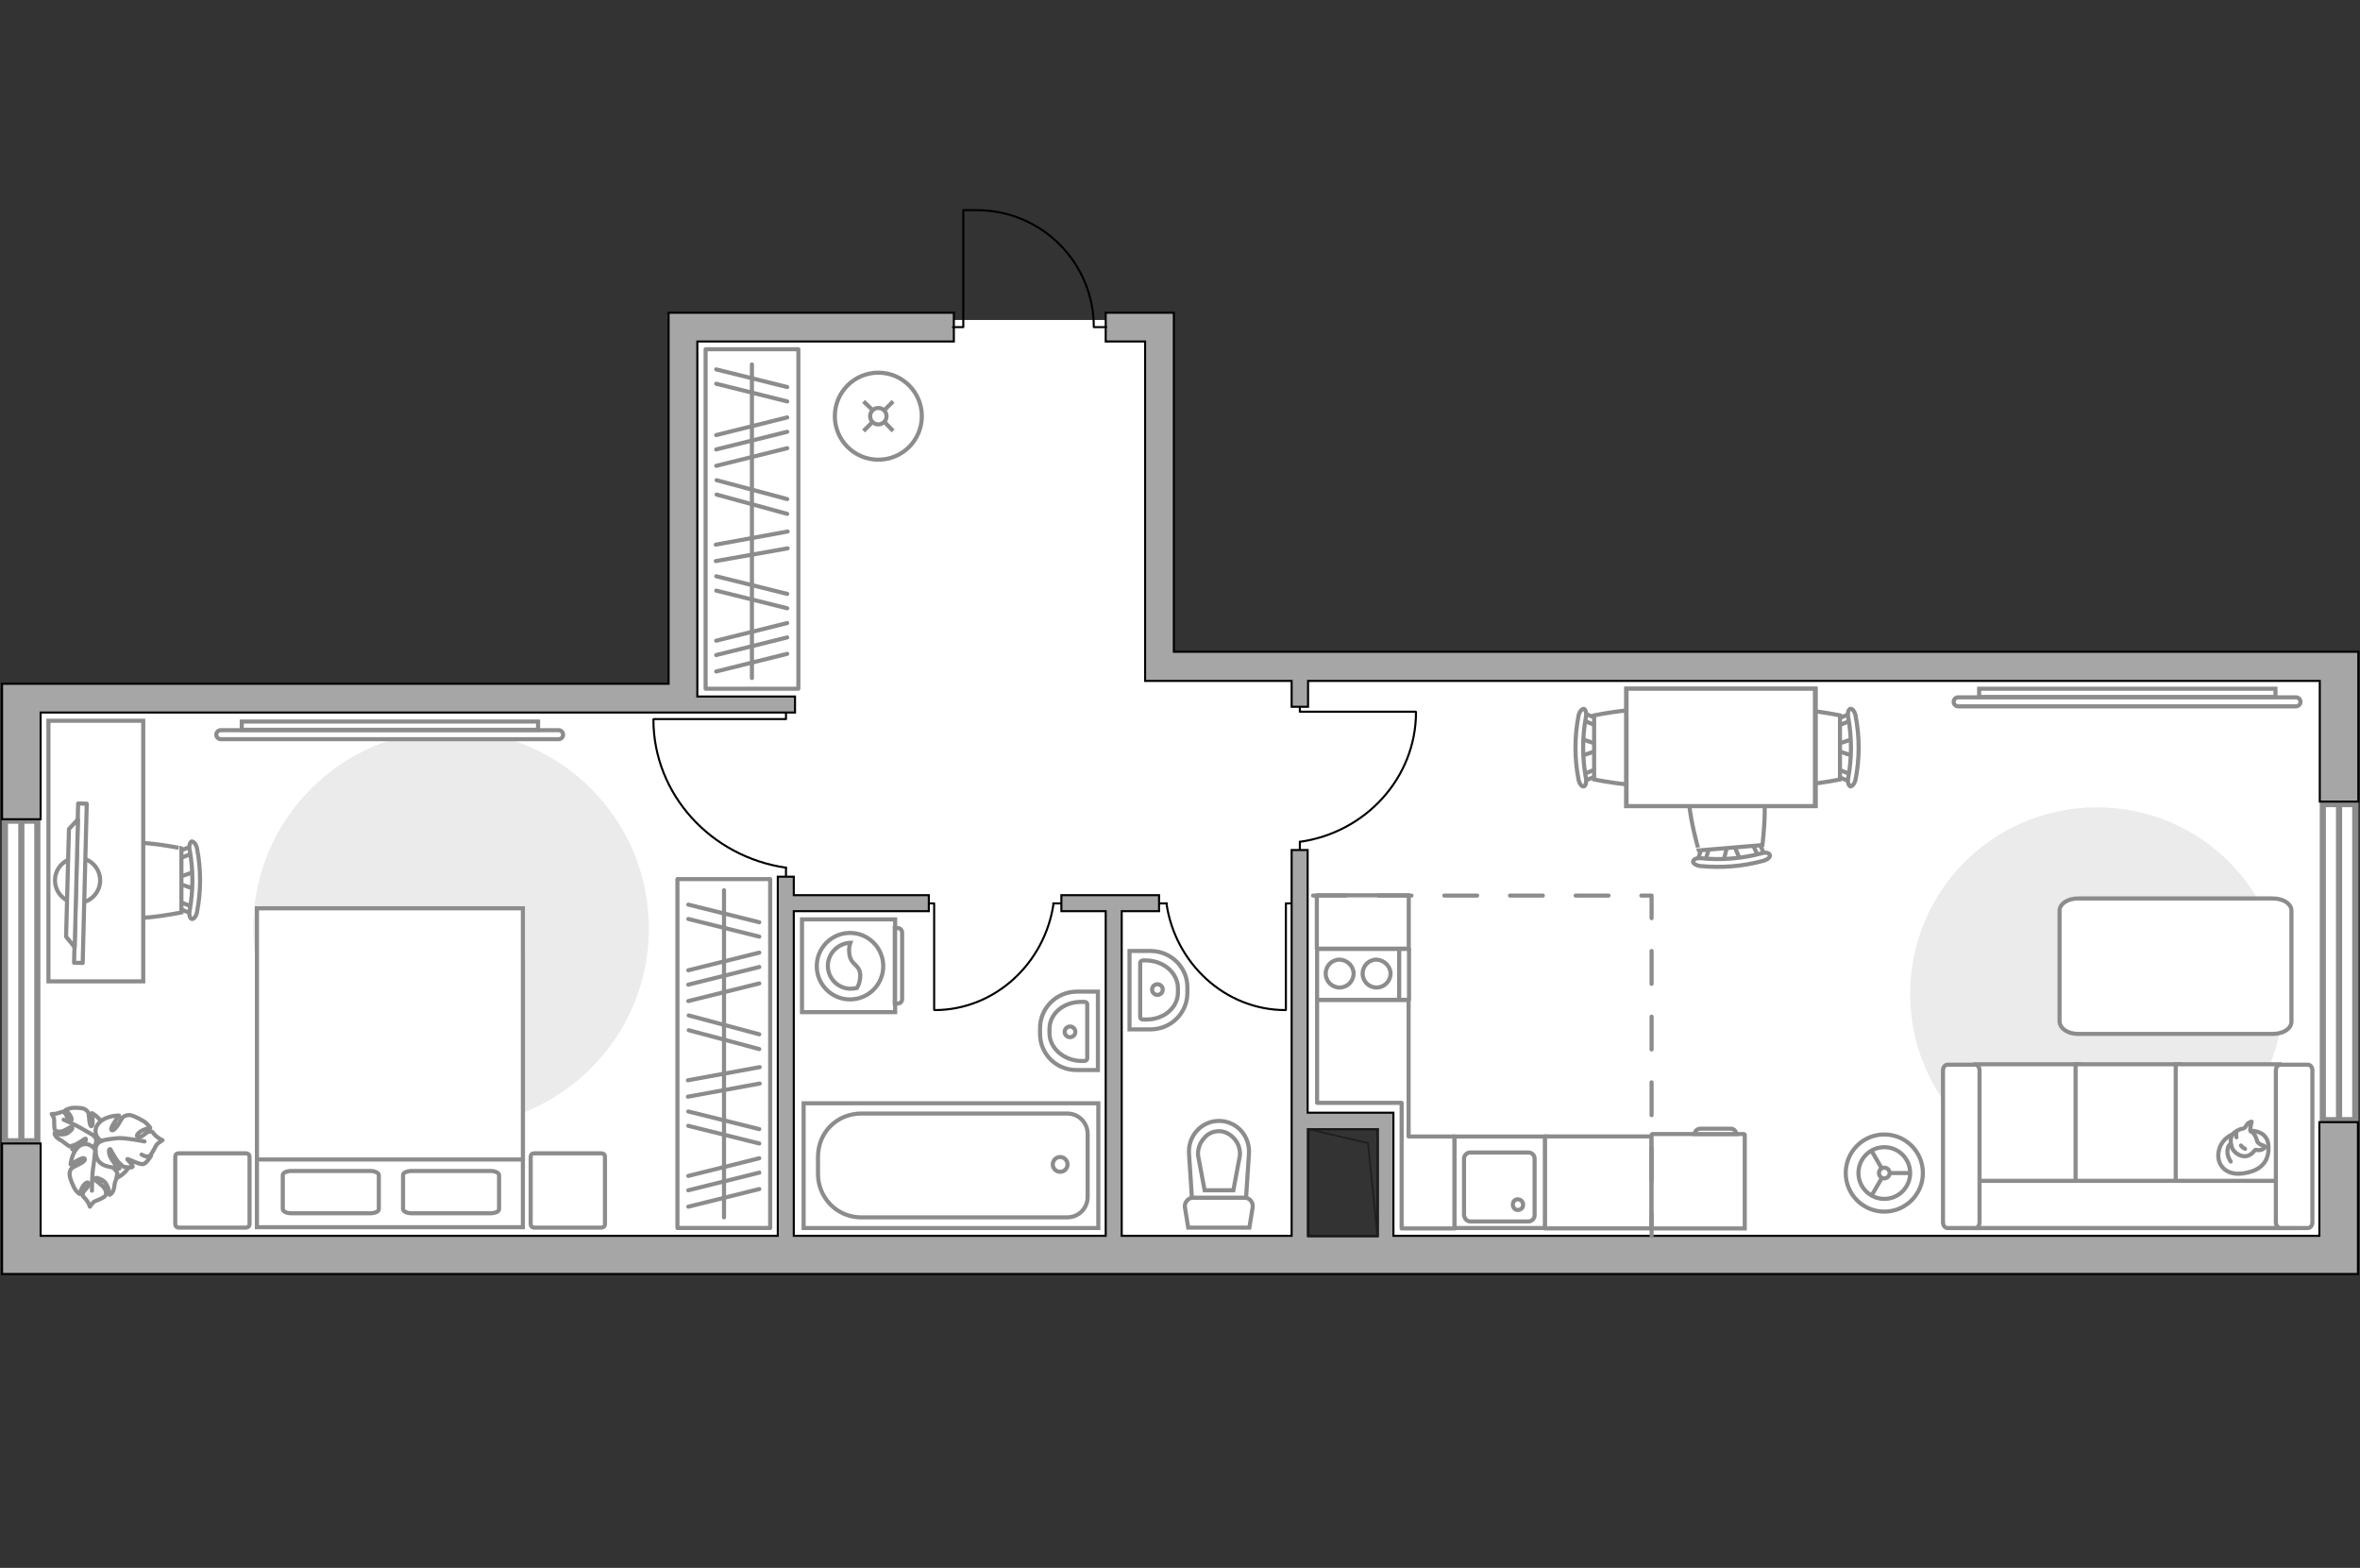 <?xml version="1.0" encoding="utf-8"?>
<!-- Generator: Adobe Illustrator 27.2.0, SVG Export Plug-In . SVG Version: 6.00 Build 0)  -->
<svg version="1.1" xmlns="http://www.w3.org/2000/svg" xmlns:xlink="http://www.w3.org/1999/xlink" x="0px" y="0px"
	 viewBox="0 0 575 382" style="enable-background:new 0 0 575 382;" xml:space="preserve">
<rect x="0" y="0" width="575" height="382" fill="#333333" stroke="none"/>
<style type="text/css">
	.st0{fill:#FFFFFF;}
	.st1{fill:#EBEBEB;}
	.st2{fill:#FFFFFF;stroke:#8C8C8C;stroke-linecap:round;stroke-linejoin:round;stroke-miterlimit:10;}
	.st3{fill:#FFFFFF;stroke:#8C8C8C;stroke-miterlimit:10;}
	.st4{fill-rule:evenodd;clip-rule:evenodd;fill:#FFFFFF;fill-opacity:0.1;stroke:#8C8C8C;stroke-miterlimit:10;}
	.st5{fill:none;stroke:#000000;stroke-width:0.5;stroke-linecap:round;stroke-linejoin:round;stroke-miterlimit:10;}
	.st6{fill:none;stroke:#8C8C8C;stroke-linecap:round;stroke-linejoin:round;stroke-miterlimit:10;}
	.st7{fill:#FFFFFF;stroke:#8C8C8C;stroke-width:1.5;stroke-linecap:round;stroke-miterlimit:10;}
	.st8{fill:#A6A6A6;stroke:#000000;stroke-width:0.5;stroke-miterlimit:10;}
	.st9{fill:none;stroke:#1E1E1C;stroke-width:0.4;stroke-linecap:round;stroke-linejoin:round;stroke-miterlimit:10;}
	.st10{fill:none;stroke:#8C8C8C;stroke-linecap:round;stroke-linejoin:round;stroke-miterlimit:10;stroke-dasharray:8;}
</style>
<g id="bg_1_">
	<polygon class="st0" points="316.7,273.1 338.6,273.1 338.6,303.9 569.9,303.9 569.9,163.5 241.5,163.5 241.5,303.9 316.7,303.9 	
		"/>
	
		<rect x="156.4" y="87" transform="matrix(-1.836970e-16 1 -1 -1.836970e-16 369.182 -78.438)" class="st0" width="134.7" height="116.8"/>
	
		<rect x="86.6" y="88.7" transform="matrix(-1.836970e-16 1 -1 -1.836970e-16 392.435 83.497)" class="st0" width="135.7" height="298.6"/>
</g>
<g id="furniture_1_">
	<path id="Vector_00000103250450954388185550000003325603228914265260_" class="st1" d="M465.4,242.2c0,25.1,20.4,45.5,45.5,45.5
		c25.1,0,45.5-20.3,45.5-45.5s-20.3-45.5-45.5-45.5C485.7,196.7,465.4,217,465.4,242.2z"/>
	
		<rect x="325.5" y="213.5" transform="matrix(-1.836970e-16 1 -1 -1.836970e-16 556.735 -107.368)" class="st2" width="13" height="22.4"/>
	
		<rect x="376.4" y="276.9" transform="matrix(-1 -1.224647e-16 1.224647e-16 -1 778.781 576.187)" class="st2" width="26" height="22.4"/>
	<polygon class="st2" points="354.4,276.9 343.2,276.9 343.2,268.7 343.2,266.1 343.2,243.6 320.9,243.6 320.9,268.7 341.5,268.7 
		341.5,276.9 341.5,282.5 341.5,299.3 354.4,299.3 	"/>
	<g>
		<path class="st3" d="M218.1,246.6l0-22.6l-22.7,0l0,22.6L218.1,246.6z"/>
		<path class="st4" d="M219.8,243.4v-16.2c0-0.6-0.5-1.1-1.1-1.1h-0.7l0,18.4h0.7C219.4,244.5,219.8,244,219.8,243.4z"/>
	</g>
	<circle class="st3" cx="207.1" cy="235.4" r="8.1"/>
	<path class="st3" d="M209.6,237.5c-0.2-2.8-2.5-2.2-2.7-5.5c-0.1-1.1,0.1-1.7,0.3-2.3c-3,0.1-5.5,2.6-5.5,5.6
		c0,3.1,2.5,5.6,5.6,5.6c0.5,0,1-0.1,1.5-0.2C209.2,240.1,209.6,239,209.6,237.5z"/>
	<g id="Group_34_00000065046428238090502620000008779668667875073690_">
		<path id="Vector_158_00000152239292307137241470000007689483442268389296_" class="st5" d="M344.9,173.4l-28.2,0v-1.2"/>
		<path id="Vector_159_00000141447028964764964830000014847437583274296491_" class="st5" d="M316.7,207v-1.9"/>
		<path id="Vector_160_00000142864794869973502070000004853301547610783922_" class="st5" d="M316.7,205.1
			c15.9-2.2,28.3-15.5,28.3-31.6"/>
	</g>
	<g id="Group_34_00000130632436705739963450000015790641772021503159_">
		<path id="Vector_158_00000151501802967391027360000018050929825455259046_" class="st5" d="M313.3,246v-25.9h1.1"/>
		<path id="Vector_159_00000156567751391326503970000013377401817700038546_" class="st5" d="M282.5,220.1h1.8"/>
		<path id="Vector_160_00000153702563941418813290000014878035077324937119_" class="st5" d="M284.2,220.1c2.1,14.6,14.3,26,29,26"
			/>
	</g>
	<g id="Group_34_00000132052425399012936830000013407017288367595173_">
		<path id="Vector_158_00000067235369201122558020000006198993876424548485_" class="st5" d="M227.6,246l0-25.9h-1.1"/>
		<path id="Vector_159_00000010306298369038579160000016158160421133646009_" class="st5" d="M258.4,220.1h-1.8"/>
		<path id="Vector_160_00000053540921872403506920000000250271366728006542_" class="st5" d="M256.7,220.1c-2.1,14.6-14.3,26-29,26"
			/>
	</g>
	<g id="Group_34_00000057121476081804316780000018118044993932408724_">
		<path id="Vector_158_00000104700429784119595480000008201777799424442507_" class="st5" d="M159.3,175.2l32.2,0v-1.4"/>
		<path id="Vector_159_00000152239581268796869920000005468389224148266660_" class="st5" d="M191.5,213.6v-2.2"/>
		<path id="Vector_160_00000178192714297788373370000007308581932231942531_" class="st5" d="M191.5,211.4
			c-18.2-2.6-32.3-17.8-32.3-36.1"/>
	</g>
	<g>
		<g id="Group_2_00000032649748526924635850000008905756735778890889_">
			<g id="Group_3_00000051367134174408701250000018236838551736447154_">
				<path id="Vector_10_00000029015416720925485580000007579957515040952971_" class="st3" d="M385.2,180l4.4,1.5v1.2l-4.4,1.5V180z
					"/>
			</g>
			<g id="Group_4_00000098927751147067973280000009341379861947941794_">
				<path id="Vector_11_00000106148718306660785670000007823915901094282129_" class="st3" d="M389.4,188.3c0,0.4-0.2,0.7-0.5,0.8
					l-3.5,1.4c-0.3,0.1-0.7-0.1-0.7-0.6c-0.1-0.5,0.1-1,0.4-1l3.5-1.4c0.3-0.1,0.7,0.1,0.7,0.6C389.4,188.1,389.4,188.2,389.4,188.3
					z"/>
			</g>
			<g id="Group_5_00000008108788161892738370000015224518256280533690_">
				<path id="Vector_12_00000114756855430314194880000003275449270666672825_" class="st3" d="M389.4,175.9c0,0.1,0,0.1,0,0.2
					c-0.1,0.5-0.4,0.7-0.7,0.6l-3.5-1.4c-0.3-0.1-0.5-0.6-0.4-1.1c0.1-0.5,0.4-0.7,0.7-0.6l3.5,1.4
					C389.2,175.2,389.4,175.5,389.4,175.9z"/>
			</g>
			<path id="Vector_13_00000105400039360795396790000014388848206118047634_" class="st3" d="M406.6,174.3c2.7,2.7,2.7,12.8,0,15.6
				c-3.2,3.2-18.2,0-18.2,0v-15.6C388.4,174.3,403.4,171.1,406.6,174.3z"/>
			<path id="Vector_14_00000132772929870726633730000006223668645169216649_" class="st3" d="M386.4,174.7c-0.9,4.9-0.9,9.9,0,14.9
				c0.2,1-0.1,1.9-0.5,2c-0.5,0.1-1.1-0.6-1.3-1.7c-1-5.1-1-10.4,0-15.5c0.2-1,0.8-1.7,1.3-1.7C386.3,172.8,386.6,173.7,386.4,174.7
				z"/>
		</g>
		<g id="Group_2_00000013876595871759664780000013616291551163368115_">
			<g id="Group_3_00000139986938379688539850000011602462005778413454_">
				<path id="Vector_10_00000090293641510638237550000005437496640863369365_" class="st3" d="M451.5,184.2l-4.4-1.5v-1.2l4.4-1.5
					V184.2z"/>
			</g>
			<g id="Group_4_00000122718094827818782520000002781012808839496880_">
				<path id="Vector_11_00000087379901162437437930000005083374139135467162_" class="st3" d="M447.3,175.9c0-0.4,0.2-0.7,0.5-0.8
					l3.5-1.4c0.3-0.1,0.7,0.1,0.7,0.6c0.1,0.5-0.1,1-0.4,1l-3.5,1.4c-0.3,0.1-0.7-0.1-0.7-0.6C447.3,176.1,447.3,176,447.3,175.9z"
					/>
			</g>
			<g id="Group_5_00000164508816360368133690000002132054100709447076_">
				<path id="Vector_12_00000005237961070694691770000009222103483379386268_" class="st3" d="M447.3,188.3c0-0.1,0-0.1,0-0.2
					c0.1-0.5,0.4-0.7,0.7-0.6l3.5,1.4c0.3,0.1,0.5,0.6,0.4,1.1c-0.1,0.5-0.4,0.7-0.7,0.6l-3.5-1.4
					C447.5,189,447.3,188.7,447.3,188.3z"/>
			</g>
			<path id="Vector_13_00000090263927251135907210000003583420321527411130_" class="st3" d="M430.1,189.9c-2.7-2.7-2.7-12.8,0-15.6
				c3.2-3.2,18.2,0,18.2,0v15.6C448.3,189.9,433.3,193.1,430.1,189.9z"/>
			<path id="Vector_14_00000037650150081200366880000001426319469940674441_" class="st3" d="M450.3,189.6c0.9-4.9,0.9-9.9,0-14.9
				c-0.2-1,0.1-1.9,0.5-2c0.5-0.1,1.1,0.6,1.3,1.7c1,5.1,1,10.4,0,15.5c-0.2,1-0.8,1.7-1.3,1.7C450.4,191.4,450.1,190.5,450.3,189.6
				z"/>
		</g>
		<g id="Group_2_00000172417217266587416390000012308567627510582164_">
			<g id="Group_3_00000178191214460190418800000012535353670921407872_">
				<path id="Vector_10_00000032632358044719583700000013251127247599347076_" class="st3" d="M419.9,209.9l1.1-4.5l1.2-0.1l1.8,4.2
					L419.9,209.9z"/>
			</g>
			<g id="Group_4_00000002353324738920170240000004307928119462675860_">
				<path id="Vector_11_00000059283235536483971290000009444635610530621867_" class="st3" d="M427.8,205c0.4,0,0.8,0.2,0.8,0.4
					l1.6,3.4c0.2,0.3-0.1,0.7-0.5,0.8c-0.5,0.1-1-0.1-1-0.3l-1.6-3.4c-0.2-0.3,0.1-0.7,0.5-0.8C427.6,205,427.7,205,427.8,205z"/>
			</g>
			<g id="Group_5_00000110429111931141135740000010681220742149569698_">
				<path id="Vector_12_00000087375725800942816200000016495150748489724847_" class="st3" d="M415.5,206c0.1,0,0.1,0,0.2,0
					c0.5,0,0.8,0.3,0.7,0.7l-1.1,3.6c-0.1,0.4-0.6,0.6-1.1,0.5c-0.5,0-0.8-0.3-0.7-0.7l1.1-3.6C414.7,206.3,415.1,206,415.5,206z"/>
			</g>
			<path id="Vector_13_00000128446533718067536800000014056861234699308975_" class="st3" d="M412.4,189c2.5-3,12.6-3.8,15.5-1.3
				c3.5,3,1.5,18.2,1.5,18.2l-15.5,1.3C413.9,207.2,409.5,192.5,412.4,189z"/>
			<path id="Vector_14_00000137092786878865491830000015977681536663422880_" class="st3" d="M414.4,209.1c4.9,0.5,10,0.1,14.8-1.2
				c1-0.3,1.9-0.1,2,0.4c0.2,0.5-0.5,1.1-1.5,1.4c-5,1.4-10.3,1.8-15.4,1.3c-1-0.1-1.8-0.6-1.8-1.1
				C412.6,209.3,413.5,209,414.4,209.1z"/>
		</g>
		<g>
			<path id="Vector_35_00000096761505910016308930000015067858302286844290_" class="st3" d="M442.4,167.8v28.6h-46.2v-23.1v-5.5
				H442.4z"/>
			<path class="st3" d="M442.2,196.4v-28.6h-45.9v28.6H442.2z"/>
		</g>
	</g>
	<g>
		<path id="Vector_54_00000031207068116978172100000002312382491135884977_" class="st3" d="M481.3,299.2h25.3v-39.9h-25.3V299.2z"
			/>
		<path id="Vector_55_00000044895458851758745790000005474613041546518175_" class="st3" d="M505.7,299.2H531v-39.9h-25.3V299.2z"/>
		<path id="Vector_56_00000150790499005741659130000015426915283516063673_" class="st3" d="M530.1,299.2h25.3v-39.9h-25.3V299.2z"
			/>
		<path id="Vector_57_00000062163289930608874380000008792664225475571130_" class="st3" d="M480,287.7l-2.4,11.5h81.2v-11.5H480z"
			/>
		<path id="Vector_58_00000013872697755446284360000014818947719624737455_" class="st3" d="M482.3,297.8v-37c0-0.8-0.5-1.4-1.1-1.4
			h-6.7c-0.6,0-1.1,0.6-1.1,1.4v37c0,0.8,0.5,1.4,1.1,1.4h6.7C481.8,299.2,482.3,298.6,482.3,297.8z"/>
		<path id="Vector_59_00000116216581661005821820000007331187983668279726_" class="st3" d="M563.4,297.8v-37c0-0.8-0.5-1.4-1.1-1.4
			h-6.7c-0.6,0-1.1,0.6-1.1,1.4v37c0,0.8,0.5,1.4,1.1,1.4h6.7C562.9,299.2,563.4,298.6,563.4,297.8z"/>
		<g>
			<path class="st2" d="M548.3,275.5c0,0,4.2-0.2,4.4,3.7c0.2,3.9-1.9,6.1-6.3,6.7c-4.4,0.6-6.5-2.5-5.8-5.5
				C541.2,277.4,544.1,275.5,548.3,275.5z"/>
			<path class="st2" d="M550,278.2c0,0,0.4,0.6,1.2,0.8c0.8,0.3,0.7,0.5,0.7,0.5s-0.7,0.9-1.9,0.7c-0.6-0.1-0.6,0-0.6,0
				s-0.8,1.3-2.2,1.5c-1.5,0.2-3.1-1.1-3.4-2.1c-0.3-0.9-0.5-2.3,0.1-3.1c0.5-0.8,1.7-1.4,2.5-1.5c0.8-0.1,0.9-1.2,1.6-1.5
				c0.6-0.3,0.6-0.2,0.6-0.2s-0.5,2-0.3,2.3C548.4,275.8,549.3,275.6,550,278.2z"/>
			<path class="st2" d="M546,279.1c0,0,0.3,0.5,1,0.8"/>
			<path class="st2" d="M544.9,277.1c0,0-0.2-0.6,0-1.1"/>
			<path class="st6" d="M543.5,278.7c0,0-0.7,0.2-0.8,1.7c-0.1,1.3,0.8,2.6,0.8,2.6"/>
		</g>
	</g>
	<g>
		<path class="st3" d="M559.4,169.9c0.6,0,1.1,0.5,1.1,1.1c0,0.6-0.5,1.1-1.1,1.1l-82.3,0c-0.6,0-1.1-0.5-1.1-1.1s0.5-1.1,1.1-1.1
			L559.4,169.9z"/>
		<rect x="482.2" y="167.8" class="st3" width="72.2" height="2"/>
	</g>
	<path id="Vector_84_00000104704649272242333260000018119647873958204569_" class="st2" d="M506.3,251.9l47.5,0c2.5,0,4.5-1.3,4.5-3
		v-27c0-1.7-2-3-4.5-3l-47.5,0c-2.5,0-4.5,1.3-4.5,3l0,27C501.9,250.6,503.8,251.9,506.3,251.9z"/>
	<g>
		<circle class="st3" cx="459.1" cy="285.8" r="9.4"/>
		<circle class="st3" cx="459.1" cy="285.8" r="6.3"/>
		<circle class="st3" cx="459.1" cy="285.8" r="1.3"/>
		<path class="st3" d="M459.1,285.8"/>
		<line class="st3" x1="460.4" y1="285.8" x2="465.4" y2="285.8"/>
		<line class="st3" x1="458.5" y1="287" x2="456" y2="291.3"/>
		<line class="st3" x1="458.5" y1="284.7" x2="456" y2="280.4"/>
	</g>
	<path id="Vector_00000053537117508763264090000009742422179958637737_" class="st1" d="M109.9,274.4c26.6,0,48.2-21.6,48.2-48.2
		s-21.6-48.2-48.2-48.2s-48.2,21.6-48.2,48.2S83.2,274.4,109.9,274.4z"/>
	<g>
		<path id="Vector_98_00000093169095187875959720000000731413900862070405_" class="st3" d="M127.4,234.1H62.6V299h64.8V234.1z"/>
		<path id="Vector_99_00000171715231237635303840000009673065875970017676_" class="st3" d="M62.6,221.3h64.8v61.2H70.3h-7.7v-8.3
			V221.3z"/>
		<path id="Vector_100_00000133509424284864378220000001040088464609901707_" class="st6" d="M100.3,295.6h19.2c1.1,0,2.1-0.4,2.1-1
			v-8.3c0-0.5-0.9-1-2.1-1h-19.2c-1.1,0-2.1,0.4-2.1,1v8.3C98.3,295.2,99.2,295.6,100.3,295.6z"/>
		<path id="Vector_101_00000156559303183925821720000003099019416344882361_" class="st6" d="M71,295.6h19.2c1.1,0,2.1-0.4,2.1-1
			v-8.3c0-0.5-0.9-1-2.1-1H71c-1.1,0-2.1,0.4-2.1,1v8.3C69,295.2,69.8,295.6,71,295.6z"/>
	</g>
	<path id="Vector_5_00000022549463178722818440000012223149427666522805_" class="st2" d="M42.7,281.9v16.3c0,0.5,0.3,0.9,0.9,0.9
		h16.3c0.5,0,0.9-0.3,0.9-0.9v-16.3c0-0.5-0.3-0.9-0.9-0.9H43.5C43,281,42.7,281.3,42.7,281.9z"/>
	<path id="Vector_5_00000124142383491987059760000001916642334269801606_" class="st2" d="M129.3,281.9v16.3c0,0.5,0.3,0.9,0.9,0.9
		h16.3c0.5,0,0.9-0.3,0.9-0.9v-16.3c0-0.5-0.3-0.9-0.9-0.9h-16.3C129.6,281,129.3,281.3,129.3,281.9z"/>
	<g>
		<path id="Vector_60_00000085212095136683859760000017831517261553276051_" class="st3" d="M19.9,275.9c-2.6,3-2.2,7.5,0.8,10.1
			c3,2.6,7.5,2.2,10.1-0.8c2.6-3,2.2-7.5-0.8-10.1C27,272.5,22.5,272.9,19.9,275.9z"/>
		<path class="st2" d="M22.9,276.8c0,0,1,0.8,0.3,2.1c-0.7,1.2-1.6,2.2-3.6,1.7c-1.9-0.5-2-0.6-2-0.6s2-0.7,2.8-1.5
			c0.8-0.8,0.5-1.1,0.4-1.1c-0.1,0-1.7,1.2-2.7,1.6c-1,0.3-1.2,0.3-1.2,0.3s-1.3-0.9-1.5-1.1c-0.1-0.2-1.1-0.6-1.6-1.1
			c-0.5-0.5-0.5-1-0.5-1s2.2,0.8,3.4-0.2c1.3-1,1-1.3,0.6-1.3c-0.3,0-1.6,1-2.5,1.1c-0.9,0.1-1.4-0.2-1.5-0.6
			c-0.1-0.4-0.1-1.9-0.1-2.3c0-0.5-0.6-1.4-0.6-1.4s0.7,0.1,1.6-0.2c1-0.3,0.9-0.5,1.5-0.1c0.6,0.4,0.6,1.6,1.3,1.9
			c0.7,0.3,0.5-0.7,0-1.4c-0.5-0.7-1.1-1.1-1.1-1.1s0.8-0.5,2-0.6c1.2,0,2.4,0,3,0.5c0.6,0.5,0.7,0.6,0.8,2c0.1,1.4,0.4,2.3,0.7,1.9
			c0.4-0.3,0-3.1,0-3.1s2.1,1.1,2.7,3C25.6,275.8,23.9,276.9,22.9,276.8z"/>
		<path class="st6" d="M15.5,272.8c0,0,3,1.3,4.3,2.1c0.8,0.5,2.5,1.4,3.1,1.8c1,0.6,1.7,1.4,2.3,2.4"/>
		<path class="st2" d="M23.3,280.4c0,0,0.5-1.4,2.1-1.3c1.6,0.2,3.1,0.8,3.4,3.1c0.3,2.3,0.3,2.5,0.3,2.5s-1.7-1.8-2.9-2.3
			c-1.2-0.5-1.4,0-1.3,0.1c0.1,0.1,2.1,1.3,2.9,2.2c0.8,0.9,0.8,1.1,0.8,1.1s-0.3,1.8-0.5,2.1c-0.2,0.3-0.2,1.5-0.5,2.2
			c-0.3,0.8-0.9,1-0.9,1s-0.2-2.7-1.8-3.6c-1.7-0.9-1.8-0.4-1.7-0.1c0.1,0.4,1.8,1.3,2.3,2.2c0.5,0.9,0.4,1.6,0,1.9
			c-0.4,0.4-1.9,1-2.4,1.2c-0.5,0.2-1.2,1.3-1.2,1.3s-0.2-0.8-0.9-1.7c-0.7-0.9-1-0.7-0.8-1.5c0.1-0.8,1.4-1.4,1.4-2.3
			c0-0.9-1-0.2-1.5,0.7c-0.5,0.9-0.7,1.7-0.7,1.7s-1-0.6-1.5-1.9c-0.6-1.2-1.1-2.6-0.9-3.4c0.2-0.8,0.3-1,1.8-1.7
			c1.5-0.7,2.3-1.4,1.7-1.7c-0.5-0.3-3.3,1.5-3.3,1.5s0.2-2.7,1.9-4.3C20.9,277.9,22.9,279.3,23.3,280.4z"/>
		<path class="st6" d="M22.4,290.1c0,0,0-3.8,0.3-5.6c0.2-1.1,0.4-3.3,0.5-4.2c0.2-1.3,0.7-2.5,1.5-3.5"/>
		<g>
			<path class="st2" d="M34.5,281.3c1,0.6,1.7,0.6,2.1,0.2c0.4-0.4,1.2-2,1.5-2.5s1.5-1.2,1.5-1.2s-0.8-0.3-1.7-1.1
				c-0.9-0.9-0.6-1.1-1.5-1c-0.9,0.1-1.6,1.4-2.6,1.3c-1-0.1-0.1-1.1,0.9-1.6c1-0.5,1.9-0.6,1.9-0.6s-0.6-1.1-1.9-1.8
				c-1.3-0.7-2.7-1.5-3.6-1.3c-0.9,0.2-1.1,0.2-2,1.8c-0.9,1.6-1.8,2.3-2,1.7c-0.2-0.6,1.9-3.4,1.9-3.4s-3-0.1-4.8,1.7
				c-1.8,1.8-0.6,4.1,0.6,4.5c0,0-1.6,0.4-1.5,2.2c0,1.8,0.5,3.4,3,4s2.6,0.5,2.6,0.5s-1.8-2-2.2-3.3c-0.4-1.4,0.1-1.5,0.2-1.4
				c0.1,0.1,1.2,2.4,2.1,3.3s1.2,1,1.2,1s1.9,0.3,2.1,0c0.2-0.5-1.4-1.8-1.3-1.9c0.3-0.1,3.1,1.5,4,1.2c0.8-0.3,1.8-2,1.8-2"/>
			<path class="st6" d="M35.2,278.1c0,0-4.4-0.9-6.4-0.8c-1.2,0.1-3,0.3-4.3,0.7"/>
		</g>
	</g>
	
		<rect x="141.8" y="115.1" transform="matrix(-1.836970e-16 1 -1 -1.836970e-16 309.618 -56.703)" class="st6" width="82.7" height="22.6"/>
	<line class="st6" x1="191.9" y1="129.5" x2="174.4" y2="132.7"/>
	<line class="st6" x1="191.9" y1="133.6" x2="174.4" y2="136.7"/>
	<line class="st6" x1="191.8" y1="121.6" x2="174.6" y2="117"/>
	<line class="st6" x1="191.8" y1="125.2" x2="174.6" y2="120.5"/>
	<line class="st6" x1="191.8" y1="101.7" x2="174.5" y2="106"/>
	<line class="st6" x1="191.8" y1="109.2" x2="174.5" y2="113.5"/>
	<line class="st6" x1="191.8" y1="105.2" x2="174.5" y2="109.5"/>
	<line class="st6" x1="191.8" y1="151.8" x2="174.5" y2="156.1"/>
	<line class="st6" x1="191.8" y1="159.3" x2="174.5" y2="163.6"/>
	<line class="st6" x1="191.8" y1="155.3" x2="174.5" y2="159.6"/>
	<line class="st6" x1="191.8" y1="97.8" x2="174.5" y2="93.5"/>
	<line class="st6" x1="191.8" y1="94.3" x2="174.5" y2="90"/>
	<line class="st6" x1="174.5" y1="140.4" x2="191.8" y2="144.7"/>
	<line class="st6" x1="174.5" y1="143.9" x2="191.8" y2="148.2"/>
	<line class="st6" x1="183.2" y1="88.8" x2="183.2" y2="165.2"/>
	
		<rect x="133.9" y="245.4" transform="matrix(-1.836970e-16 1 -1 -1.836970e-16 433.05 80.286)" class="st6" width="85" height="22.6"/>
	<line class="st6" x1="185.1" y1="260" x2="167.6" y2="263.2"/>
	<line class="st6" x1="185.1" y1="264" x2="167.6" y2="267.2"/>
	<line class="st6" x1="185" y1="252" x2="167.8" y2="247.4"/>
	<line class="st6" x1="185" y1="255.6" x2="167.8" y2="251"/>
	<line class="st6" x1="185" y1="232.1" x2="167.7" y2="236.4"/>
	<line class="st6" x1="185" y1="239.6" x2="167.7" y2="243.9"/>
	<line class="st6" x1="185" y1="235.6" x2="167.7" y2="239.9"/>
	<line class="st6" x1="185" y1="282.2" x2="167.7" y2="286.5"/>
	<line class="st6" x1="185" y1="289.7" x2="167.7" y2="294"/>
	<line class="st6" x1="185" y1="285.7" x2="167.7" y2="290"/>
	<line class="st6" x1="185" y1="228.2" x2="167.7" y2="223.9"/>
	<line class="st6" x1="185" y1="224.7" x2="167.7" y2="220.4"/>
	<line class="st6" x1="167.7" y1="270.8" x2="185" y2="275.1"/>
	<line class="st6" x1="167.7" y1="274.3" x2="185" y2="278.6"/>
	<line class="st6" x1="176.4" y1="216.9" x2="176.4" y2="296.6"/>
	<g>
		<circle class="st3" cx="214" cy="101.4" r="10.6"/>
		<line class="st3" x1="217.6" y1="105" x2="215.5" y2="102.8"/>
		<circle class="st3" cx="214" cy="101.4" r="2"/>
		<line class="st3" x1="212.6" y1="99.9" x2="210.4" y2="97.8"/>
		<line class="st3" x1="210.4" y1="105" x2="212.6" y2="102.8"/>
		<line class="st3" x1="215.5" y1="99.9" x2="217.6" y2="97.8"/>
	</g>
	<g>
		<path class="st3" d="M136.1,177.9c0.6,0,1.1,0.5,1.1,1.1c0,0.6-0.5,1.1-1.1,1.1l-82.3,0c-0.6,0-1.1-0.5-1.1-1.1
			c0-0.6,0.5-1.1,1.1-1.1L136.1,177.9z"/>
		<rect x="58.9" y="175.8" class="st3" width="72.2" height="2"/>
	</g>
	<g id="Group_2_00000008837330616824875690000015072585252551740830_">
		<g id="Group_3_00000116234892895361729800000002755672288769977524_">
			<path id="Vector_10_00000067955193414814073730000006117686803469473711_" class="st3" d="M47.4,212.4l-4.4,1.5v1.2l4.4,1.5
				V212.4z"/>
		</g>
		<g id="Group_4_00000153669157223073306760000002376474485517524383_">
			<path id="Vector_11_00000181789613326533578540000012235650418514118583_" class="st3" d="M43.2,220.6c0,0.4,0.2,0.7,0.5,0.8
				l3.5,1.4c0.3,0.1,0.7-0.1,0.7-0.6c0.1-0.5-0.1-1-0.4-1l-3.5-1.4c-0.3-0.1-0.7,0.1-0.7,0.6C43.2,220.5,43.2,220.6,43.2,220.6z"/>
		</g>
		<g id="Group_5_00000036229871968703864300000006489387859587408282_">
			<path id="Vector_12_00000103261937570782356410000014745241572272042168_" class="st3" d="M43.2,208.3c0,0.1,0,0.1,0,0.2
				c0.1,0.5,0.4,0.7,0.7,0.6l3.5-1.4c0.3-0.1,0.5-0.6,0.4-1.1c-0.1-0.5-0.4-0.7-0.7-0.6l-3.5,1.4C43.4,207.6,43.2,207.9,43.2,208.3z
				"/>
		</g>
		<path id="Vector_13_00000078746585357951820190000001749671781165000577_" class="st3" d="M26,206.7c-2.7,2.7-2.7,12.8,0,15.6
			c3.2,3.2,18.2,0,18.2,0v-15.6C44.3,206.7,29.2,203.5,26,206.7z"/>
		<path id="Vector_14_00000179645827014831730410000017568868700878288045_" class="st3" d="M46.2,207c0.9,4.9,0.9,9.9,0,14.9
			c-0.2,1,0.1,1.9,0.5,2c0.5,0.1,1.1-0.6,1.3-1.7c1-5.1,1-10.4,0-15.5c-0.2-1-0.8-1.7-1.3-1.7C46.3,205.2,46,206.1,46.2,207z"/>
	</g>
	<path id="Vector_36_00000084526444062350482540000000354614607024261542_" class="st3" d="M34.9,239.1v-63.5H11.8v51.3v12.2H34.9z"
		/>
	<g>
		<circle class="st2" cx="18.9" cy="214.5" r="5.5"/>
		<g>
			
				<rect x="0.2" y="214.1" transform="matrix(-2.554044e-02 1 -1 -2.554044e-02 235.241 201.085)" class="st2" width="38.8" height="2.1"/>
			<polygon class="st2" points="16.1,228.2 16.8,202 19,199.6 18.2,230.8 			"/>
		</g>
	</g>
	<g>
		<path id="Vector_8_00000116220913090181418990000003298162212258046897_" class="st3" d="M424.9,276.3h-22.3
			c-0.1,0-0.2,0.1-0.2,0.2v22.8h22.7v-22.8C425,276.4,425,276.3,424.9,276.3z"/>
		<path id="Vector_9_00000062907352570473814610000014167768277603025570_" class="st3" d="M412.9,276.3H423c0-0.8-0.6-1.3-1.3-1.3
			h-7.4C413.5,275,412.9,275.6,412.9,276.3z"/>
	</g>
</g>
<g id="windows_1_">
	<g>
		
			<rect x="-33.9" y="235.1" transform="matrix(-2.636930e-07 1 -1 -2.636930e-07 244.197 233.849)" class="st7" width="78.1" height="7.9"/>
		<line class="st7" x1="5.2" y1="200" x2="5.2" y2="278.1"/>
	</g>
	<g>
		
			<rect x="531.4" y="230.4" transform="matrix(3.892860e-07 -1 1 3.892860e-07 335.544 804.316)" class="st7" width="77" height="7.9"/>
		<line class="st7" x1="569.9" y1="272.9" x2="569.9" y2="195.9"/>
	</g>
</g>
<g id="plan">
	<g>
		<polygon class="st8" points="9.9,173.6 164.5,173.6 169.9,173.6 193.7,173.6 193.7,169.7 169.9,169.7 169.9,166.6 169.9,83.2 
			232.4,83.2 232.4,76.2 169.9,76.2 167.4,76.2 162.9,76.2 162.9,166.6 0.5,166.6 0.5,169.2 0.5,173.6 0.5,199.6 9.9,199.6 		"/>
		<polygon class="st8" points="568.5,158.8 565.2,158.8 286,158.8 286,76.2 282.5,76.2 279,76.2 269.4,76.2 269.4,83.2 279,83.2 
			279,158.8 279,165.9 286,165.9 314.7,165.9 314.7,172.2 318.7,172.2 318.7,165.9 565.2,165.9 565.2,195.3 574.6,195.3 
			574.6,158.8 		"/>
		<path class="st8" d="M565.2,301.1H339.5v-30h-0.9h-3h-17v-64h-3.9v64v3.9v26.1h-41.4v-79.1h9.1v-3.9h-23.8v3.9h10.8v79.1h-76
			v-79.1h32.9v-3.9h-32.9v-4.5h-3.9v4.5v3.9v79.1H9.9v-22.5H0.5v31.8h2.9h6.4h555.4h3.2h6.1v-37h-9.4V301.1z M318.7,275.1h17v26.1
			h-17V275.1z"/>
	</g>
	<path class="st5" d="M232.2,79.7l2.5,0l0-28.5l3.3,0c15.7,0,28.5,12.7,28.5,28.5v0l3,0"/>
	<g>
		<polyline class="st9" points="318.7,275.1 333.3,278.5 335.6,301.1 		"/>
		
			<rect x="314.1" y="279.6" transform="matrix(2.894044e-07 1 -1 2.894044e-07 615.233 -39.046)" class="st9" width="26.1" height="17"/>
	</g>
	<polyline class="st10" points="319.9,218.2 402.4,218.2 402.4,301.1 	"/>
	<g>
		<path id="wc_00000115513020239161736650000009770559326323378100_" class="st3" d="M291.9,281.4"/>
		<g id="Group_26_00000023256538994780669250000007944023583291849396_">
			<path id="Vector_130_00000101813975355059383790000010884239808995093435_" class="st3" d="M290.7,291.8l12.5,0
				c1.3,0,2.2,1.2,2,2.4l-0.8,4.9l-14.9,0l-0.8-4.9C288.5,293,289.5,291.8,290.7,291.8z"/>
			<path id="Vector_131_00000023246210261377460440000004028321347377198250_" class="st3" d="M297,273.1c4.2,0,7.6,3.6,7.3,8
				l-0.7,10.7l-13.2,0l-0.7-10.7C289.4,276.7,292.8,273.1,297,273.1z"/>
			<path id="Vector_132_00000135685284418836273800000011999069283914408851_" class="st3" d="M300.5,290l1.6-8.5
				c0.1-1.5-0.4-3-1.4-4.1c-1-1.1-2.3-1.8-3.7-1.8c-1.4,0-2.8,0.6-3.7,1.8c-1,1.1-1.5,2.6-1.4,4.1l1.6,8.5L300.5,290z"/>
		</g>
	</g>
	<g>
		<path id="Vector_134_00000173863186283938689940000010127962138317029005_" class="st3" d="M289.3,240.5v1.4c0,4.9-4,8.9-9,8.9
			h-5.1v-19.1h5.1C285.3,231.7,289.3,235.7,289.3,240.5z"/>
		<path id="Vector_133_00000118361237351394855050000004604192175163067315_" class="st3" d="M287,240.8v1c0,3.7-3.4,6.6-7.7,6.6
			h-0.8c-0.4,0-0.7-0.2-0.7-0.6v-13.2c0-0.3,0.3-0.6,0.7-0.6h0.8C283.6,234.1,287,237.1,287,240.8z"/>
		<circle class="st3" cx="282" cy="241.1" r="1.3"/>
	</g>
	<g>
		<path id="Vector_134_00000024705028888769387310000001352511654013467799_" class="st3" d="M253.4,251.9v-1.4c0-4.9,4-8.9,9-8.9
			h5.1l0,19.1h-5.1C257.4,260.8,253.4,256.8,253.4,251.9z"/>
		<path id="Vector_133_00000049202925213129059660000016600109386502782599_" class="st3" d="M255.7,251.7v-1c0-3.7,3.4-6.6,7.7-6.6
			l0.8,0c0.4,0,0.7,0.2,0.7,0.6v13.2c0,0.3-0.3,0.6-0.7,0.6h-0.8C259.2,258.4,255.7,255.4,255.7,251.7z"/>
		<circle class="st3" cx="260.7" cy="251.4" r="1.3"/>
	</g>
	<g>
		<g>
			<path id="Vector_135_00000003809605074939077000000014995271195220472234_" class="st3" d="M195.8,268.8h71.8v30.4h-71.8V268.8z"
				/>
			<path id="Vector_136_00000152226881290729882950000011546340448369207461_" class="st3" d="M199.3,286v-4.1
				c0-6.1,4.7-10.6,10.6-10.6H260c2.8,0,5,2.2,5,5v15.3c0,2.8-2.2,5-5,5h-50.2C204,296.6,199.3,291.9,199.3,286z"/>
		</g>
		<circle class="st3" cx="258.3" cy="283.7" r="1.8"/>
	</g>
	<g>
		<rect x="320.9" y="231.2" class="st2" width="22.4" height="12.4"/>
		<g>
			<g>
				<path class="st2" d="M329.8,237.2c0,1.8-1.5,3.4-3.4,3.4c-1.9,0-3.4-1.5-3.4-3.4c0-1.9,1.5-3.4,3.4-3.4
					C328.3,233.9,329.8,235.4,329.8,237.2z"/>
				<path class="st2" d="M338.8,237.2c0,1.8-1.5,3.4-3.4,3.4c-1.9,0-3.4-1.5-3.4-3.4c0-1.9,1.5-3.4,3.4-3.4
					C337.2,233.9,338.8,235.4,338.8,237.2z"/>
			</g>
		</g>
		<line class="st2" x1="340.9" y1="231.2" x2="340.9" y2="243.4"/>
	</g>
	<g>
		<g id="Group_27_00000160162272556883572820000003404374101123663547_">
			<path id="Vector_140_00000129164875224819897200000016420375970311528886_" class="st3" d="M376.4,276.9h-22l0,22.3h22
				L376.4,276.9z"/>
		</g>
		<path id="Vector_141_00000183948838833891100880000007931702106807795604_" class="st3" d="M358.2,297.6h14.2
			c0.8,0,1.5-0.7,1.5-1.5l0-13.8c0-0.9-0.7-1.5-1.5-1.5h-14.2c-0.8,0-1.5,0.7-1.5,1.5V296C356.8,296.9,357.4,297.6,358.2,297.6z"/>
		<path id="Vector_139_00000114775702540473756060000009571803609466664588_" class="st3" d="M369.8,292.2c0.7,0,1.3,0.6,1.3,1.3
			c0,0.7-0.5,1.3-1.3,1.3c-0.7,0-1.2-0.6-1.2-1.3C368.6,292.7,369.1,292.2,369.8,292.2z"/>
	</g>
</g>
<g id="points">
	<path id="hallway" class="st8" d="M238.1,163.6"/>
	<path id="kitchen" class="st8" d="M371.1,249.7"/>
	<path id="bathroom" class="st8" d="M231.7,255.6"/>
	<path id="wc" class="st8" d="M295.3,259.6"/>
	<path id="bedroom_x5F_1" class="st8" d="M466.3,233.1"/>
	<path id="bedroom_x5F_2" class="st8" d="M93.6,239.8"/>
</g>
</svg>
